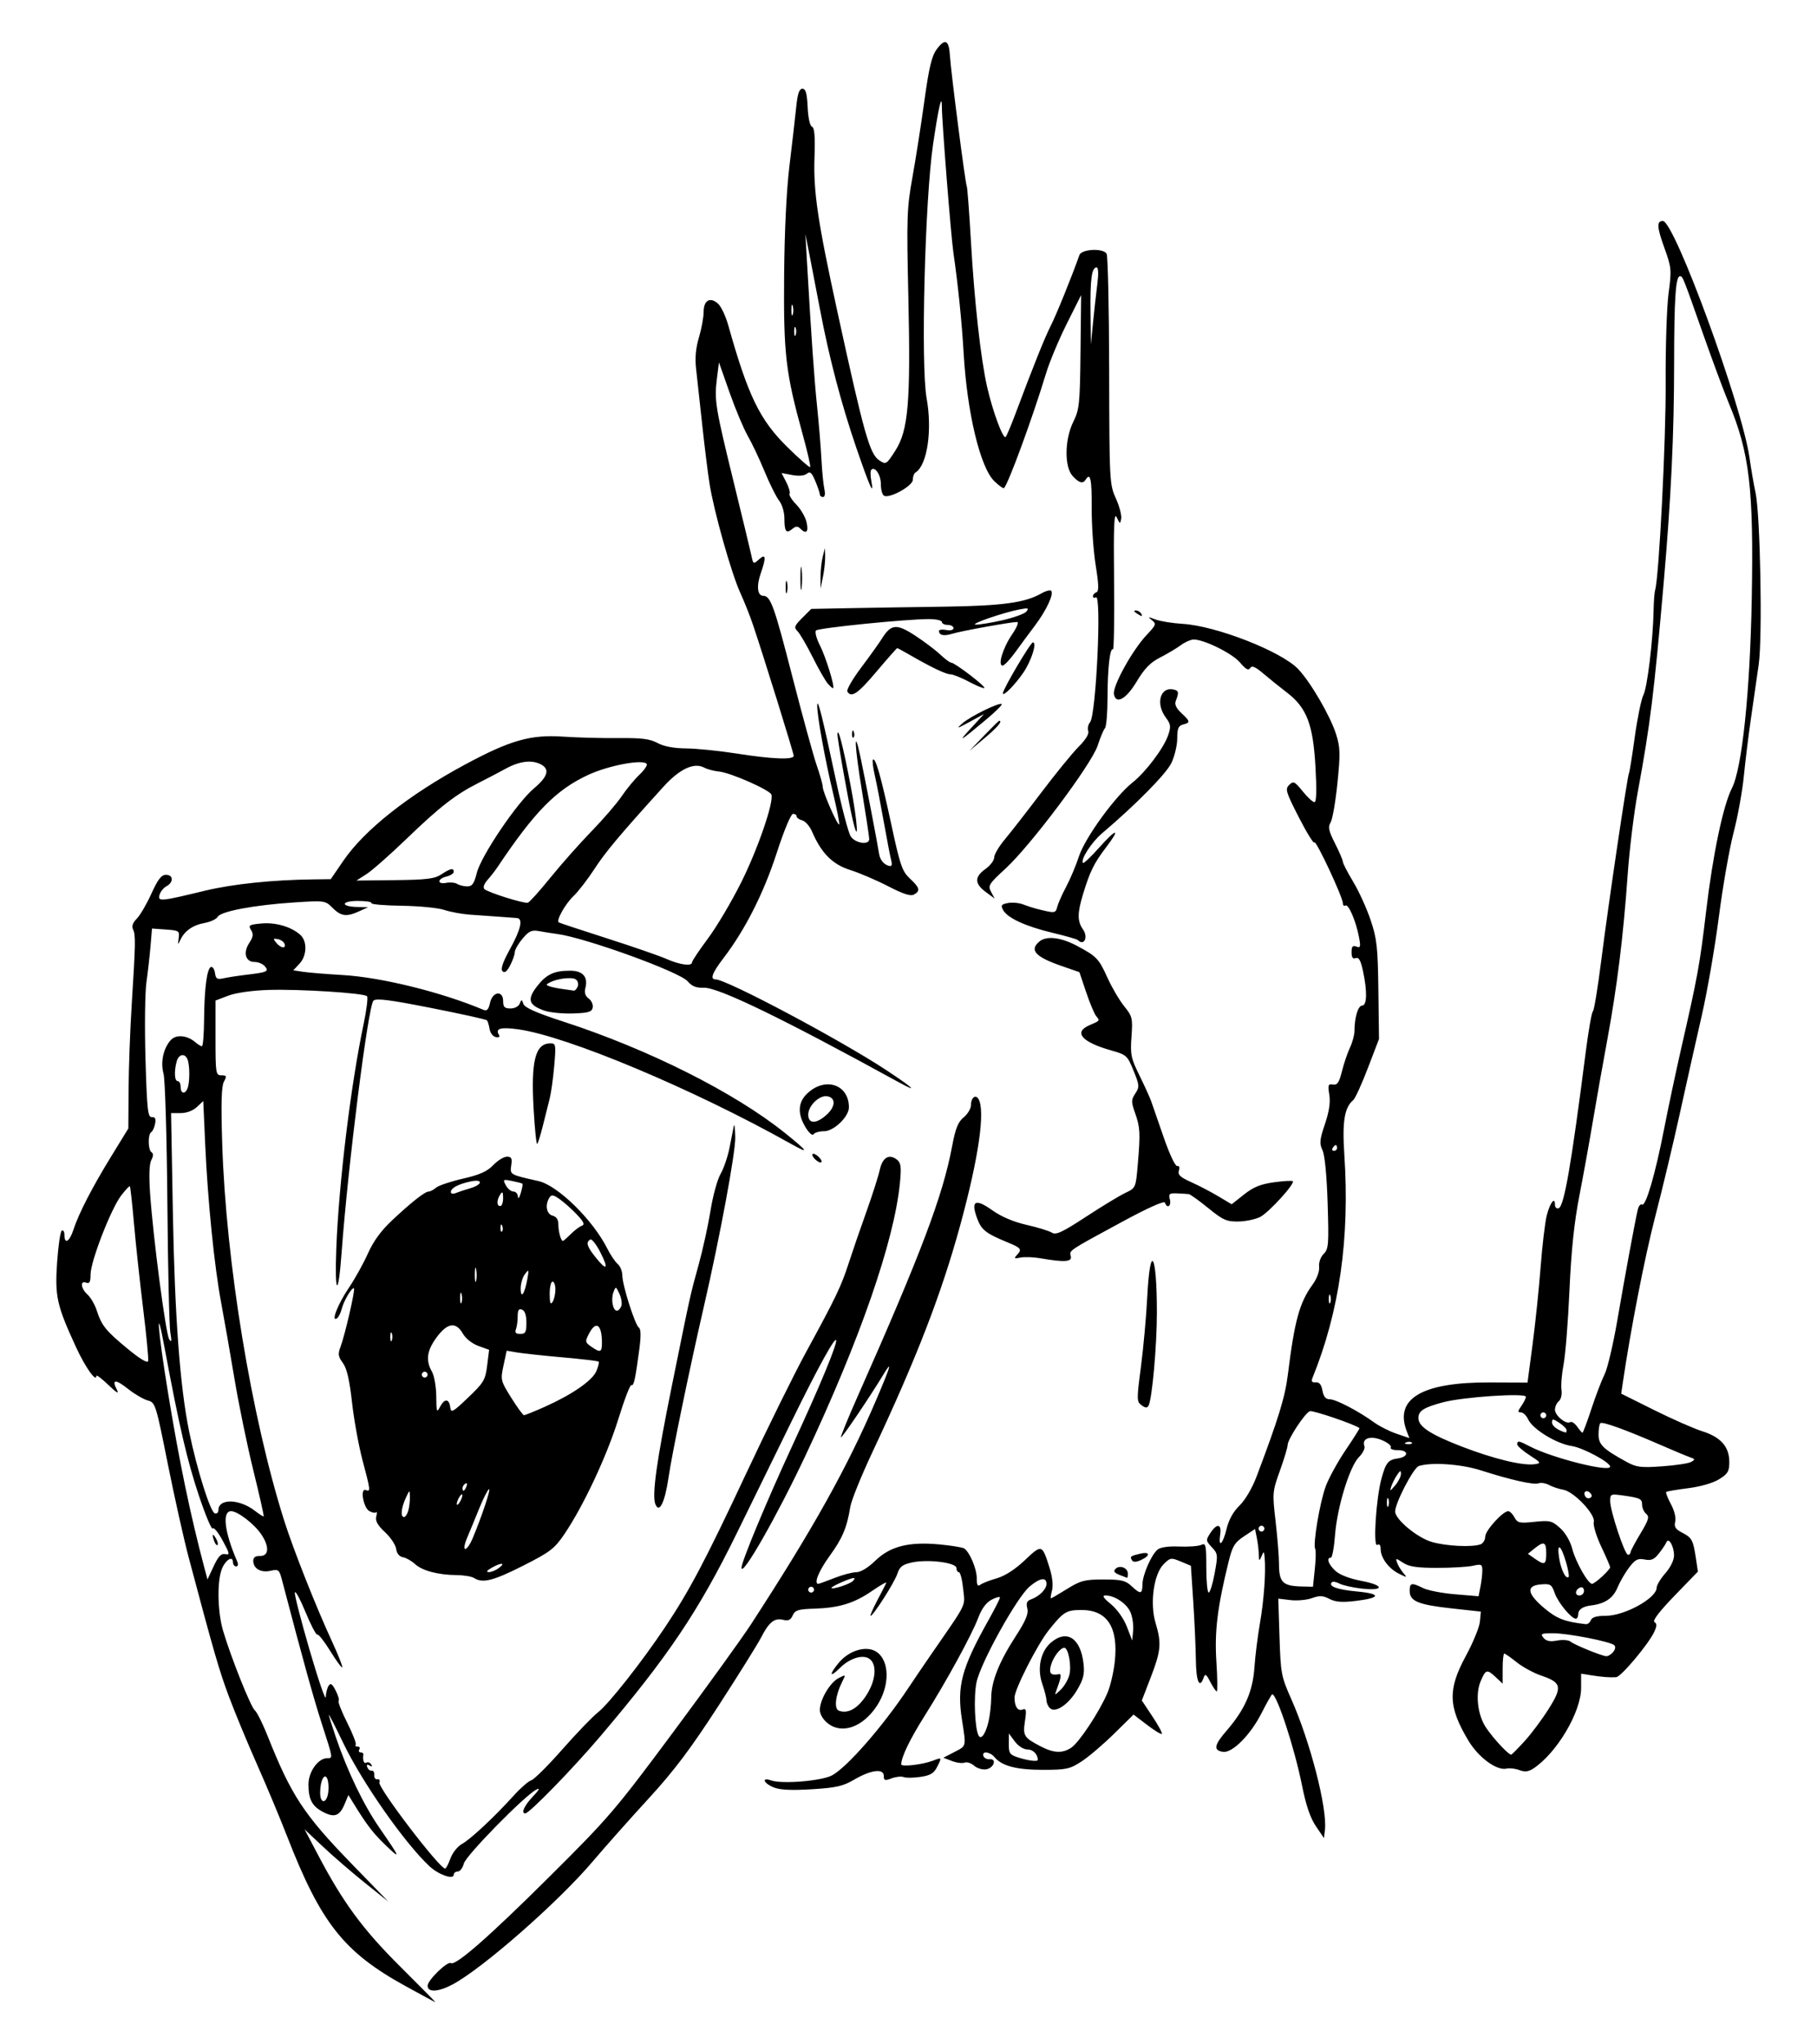 <?xml version="1.0" encoding="UTF-8" standalone="no"?>
<!-- Created with Inkscape (http://www.inkscape.org/) -->

<svg
   xmlns:dc="http://purl.org/dc/elements/1.1/"
   xmlns:cc="http://creativecommons.org/ns#"
   xmlns:rdf="http://www.w3.org/1999/02/22-rdf-syntax-ns#"
   xmlns:svg="http://www.w3.org/2000/svg"
   xmlns="http://www.w3.org/2000/svg"
   xmlns:sodipodi="http://sodipodi.sourceforge.net/DTD/sodipodi-0.dtd"
   xmlns:inkscape="http://www.inkscape.org/namespaces/inkscape"
   width="400mm"
   height="450mm"
   viewBox="0 0 1417.323 1594.488"
   id="svg2"
   version="1.1"
   inkscape:version="0.91 r13725"
   sodipodi:docname="wild knight.svg">
  <defs
     id="defs4" />
  <sodipodi:namedview
     id="base"
     pagecolor="#ffffff"
     bordercolor="#666666"
     borderopacity="1.0"
     inkscape:pageopacity="0.0"
     inkscape:pageshadow="2"
     inkscape:zoom="0.175"
     inkscape:cx="602.65743"
     inkscape:cy="1048.9764"
     inkscape:document-units="px"
     inkscape:current-layer="layer1"
     showgrid="false"
     inkscape:window-width="1366"
     inkscape:window-height="706"
     inkscape:window-x="-8"
     inkscape:window-y="-8"
     inkscape:window-maximized="1" />
  <g
     inkscape:label="Layer 1"
     inkscape:groupmode="layer"
     id="layer1"
     transform="translate(0,542.126)">
    <path
       style="fill:#000000"
       d="m 316.45,1007.002 c -48.362,-26.607 -66.147,-49.127 -92.661,-117.327 -5.427,-13.959 -15.976,-39.149 -23.443,-55.977 -7.467,-16.828 -17.295,-40.57 -21.84,-52.759 -7.617,-20.426 -11.804,-34.904 -31.277,-108.156 -3.811,-14.335 -11.199,-47.427 -16.419,-73.538 -9.251,-46.28 -9.642,-47.515 -15.554,-49.096 -3.335,-0.892 -10.195,-4.894 -15.244,-8.893 -10.027,-7.942 -13.12,-7.786 -8.878,0.447 1.943,3.772 0.042,2.718 -6.616,-3.665 -5.139,-4.927 -9.343,-8.117 -9.343,-7.088 0,5.54 -8.634,-6.648 -15.926,-22.482 -14.96,-32.486 -16.514,-39.454 -14.708,-65.948 0.884,-12.967 2.529,-24.147 3.655,-24.843 1.127,-0.696 2.048,0.834 2.048,3.401 0,7.544 3.958,5.357 6.935,-3.832 4.117,-12.707 14.612,-33.105 29.564,-57.463 l 13.362,-21.767 0.191,-30.361 c 0.105,-16.698 1.184,-46.169 2.397,-65.49 3.055,-48.646 3.175,-54.987 1.124,-59.318 -1.215,-2.566 -0.287,-5.299 2.871,-8.458 2.567,-2.567 7.681,-11.315 11.365,-19.44 5.1,-11.247 7.814,-14.773 11.373,-14.773 5.847,0 6.127,5.863 0.425,8.914 -2.337,1.251 -4.779,4.299 -5.427,6.774 -1.395,5.334 0.534,5.154 35.74,-3.346 21.292,-5.14 52.457,-8.395 84.044,-8.776 l 13.786,-0.167 9.875,-14.429 c 16.438,-24.019 50.912,-51.279 94.635,-74.832 35.509,-19.128 51.352,-23.644 76.833,-21.902 10.997,0.752 30.346,1.26 42.998,1.129 18.184,-0.189 24.594,0.618 30.597,3.85 4.99,2.687 12.644,4.132 22.325,4.213 8.102,0.068 25.873,1.877 39.49,4.019 27.515,4.329 44.367,4.998 44.367,1.761 0,-2.08 -23.35,-77.231 -31.73,-102.12 -2.308,-6.856 -6.765,-18.075 -9.904,-24.931 -6.972,-15.228 -20.56,-63.378 -23.985,-84.991 -1.383,-8.726 -3.981,-29.633 -5.774,-46.461 -1.793,-16.828 -3.917,-36.206 -4.72,-43.062 -1.01,-8.627 -0.334,-16.256 2.197,-24.775 2.011,-6.771 3.657,-15.727 3.657,-19.902 0,-9.1 5.084,-11.971 11.276,-6.367 2.369,2.144 5.926,9.662 7.904,16.706 15.48,55.132 24.561,73.852 46.124,95.082 9.244,9.102 17.241,16.115 17.77,15.586 0.529,-0.529 -2.105,-12.056 -5.854,-25.614 -13.214,-47.786 -14.92,-62.349 -14.44,-123.241 0.275,-34.882 1.822,-66.903 4.162,-86.124 2.049,-16.828 4.398,-37.226 5.22,-45.328 1.108,-10.919 2.375,-14.732 4.895,-14.732 2.59,0 3.561,3.399 4.077,14.279 0.401,8.454 1.788,14.704 3.4,15.321 1.941,0.743 2.499,7.527 1.944,23.642 -0.933,27.123 2.444,49.912 17.922,120.916 20.781,95.33 25.137,110.769 32.641,115.686 5.225,3.424 5.543,3.231 12.469,-7.564 10.184,-15.87 12.034,-37.743 10.169,-120.231 -1.394,-61.653 -1.146,-68.889 3.181,-92.923 2.581,-14.335 6.777,-41.16 9.324,-59.611 3.601,-26.08 5.738,-35.043 9.6,-40.266 6.535,-8.839 9.592,-7.398 10.324,4.864 0.757,12.68 12.05,100.209 13.168,102.055 0.458,0.757 1.915,20.134 3.238,43.062 2.714,47.031 7.626,91.229 12.568,113.078 4.373,19.333 12.602,41.535 14.538,39.224 0.843,-1.006 4.207,-8.968 7.477,-17.693 14.324,-38.229 22.854,-59.488 27.738,-69.126 4.336,-8.556 16.569,-38.759 22.262,-54.961 1.67,-4.753 18.316,-5.641 21.233,-1.133 1.008,1.558 1.908,42.609 2,91.223 0.162,86.279 0.286,88.657 5.201,99.581 2.769,6.155 4.656,13.294 4.193,15.865 -0.79,4.385 -1.005,4.324 -3.484,-0.992 -2.08,-4.46 -2.525,5.99 -2.093,49.079 0.302,30.11 -0.085,54.352 -0.861,53.872 -2.368,-1.464 -4.204,14.888 -4.231,37.68 -0.014,11.904 -0.919,22.613 -2.013,23.797 -1.093,1.184 -3.649,7.279 -5.679,13.543 -4.68,14.441 -52.132,77.784 -71.868,95.936 -13.067,12.019 -13.873,13.318 -11.272,18.178 l 2.801,5.234 -6.991,-5.169 c -8.803,-6.508 -8.859,-11.744 -0.192,-17.915 3.74,-2.663 6.799,-6.715 6.799,-9.006 0,-2.29 3.717,-8.595 8.26,-14.011 4.543,-5.416 17.42,-21.959 28.615,-36.762 11.195,-14.803 24.284,-30.844 29.085,-35.645 5.488,-5.488 8.233,-10.021 7.394,-12.209 -0.734,-1.914 -0.087,-4.984 1.438,-6.822 4.755,-5.73 9.154,-100.312 4.533,-97.456 -1.247,0.77 -2.266,0.406 -2.266,-0.811 0,-1.216 1.202,-2.612 2.67,-3.101 2.023,-0.674 1.885,-5.804 -0.567,-21.153 -1.78,-11.145 -3.173,-31.227 -3.095,-44.627 0.131,-22.458 -1.038,-27.983 -4.675,-22.098 -2.161,3.497 -5.064,2.724 -10.111,-2.694 -6.646,-7.134 -6.406,-28.517 0.478,-42.486 4.697,-9.531 5.138,-13.837 5.584,-54.543 l 0.485,-44.195 -11.222,22.415 c -6.172,12.328 -13.424,29.666 -16.115,38.529 -10.538,34.706 -29.281,85.876 -32.822,89.608 -0.505,0.532 -3.872,-1.861 -7.481,-5.319 -11.049,-10.585 -21.31,-53.289 -24.006,-99.904 -1.404,-24.282 -4.471,-54.37 -7.971,-78.191 -1.941,-13.212 -9.009,-102.686 -9.009,-114.043 0,-10.863 -2.502,-0.203 -6.854,29.197 -6.387,43.15 -9.69,172.665 -5.054,198.166 4.549,25.023 0.489,52.245 -8.633,57.882 -1.168,0.722 -2.123,3.286 -2.123,5.699 0,4.86 -18.398,14.98 -22.558,12.409 -1.305,-0.807 -2.373,-4.851 -2.373,-8.988 0,-7.211 -4.579,-14.074 -7.464,-11.189 -0.76,0.76 -0.774,4.575 -0.032,8.479 2.469,12.997 -1.105,5.117 -11.692,-25.774 -11.675,-34.066 -21.157,-70.186 -28.259,-107.646 -2.6,-13.712 -6.232,-32.58 -8.072,-41.929 l -3.346,-16.998 1.233,21.531 c 3.335,58.242 5.672,91.641 7.928,113.321 1.362,13.089 2.865,31.383 3.34,40.654 0.475,9.271 1.493,19.725 2.263,23.231 0.86,3.916 0.456,6.374 -1.046,6.374 -1.346,0 -2.447,-0.895 -2.447,-1.99 0,-1.094 -1.579,-5.768 -3.508,-10.386 -2.809,-6.723 -4.13,-7.88 -6.627,-5.808 -1.933,1.604 -6.281,1.996 -11.432,1.029 l -8.313,-1.56 3.701,7.157 c 2.036,3.936 3.186,7.991 2.556,9.01 -0.63,1.019 1.744,4.813 5.276,8.432 3.531,3.619 7.146,9.895 8.032,13.946 1.648,7.537 -0.329,9.413 -4.999,4.742 -1.987,-1.987 -3.485,-1.909 -6.174,0.323 -4.738,3.932 -6.161,2.029 -6.161,-8.244 0,-4.868 -1.786,-10.851 -4.127,-13.828 -2.27,-2.886 -7.364,-13.116 -11.321,-22.733 -3.956,-9.618 -9.843,-22.076 -13.08,-27.685 -3.238,-5.609 -9.631,-20.829 -14.206,-33.821 l -8.319,-23.623 -1.622,12.98 c -2.081,16.654 -1.204,21.987 13.461,81.86 6.717,27.424 12.829,52.78 13.582,56.348 1.326,6.277 1.513,6.357 5.796,2.482 5.424,-4.909 5.789,-1.747 1.288,11.182 -3.36,9.652 -2.483,17.245 1.992,17.245 5.771,0 8.516,7.592 22.683,62.729 7.95,30.942 16.556,62.282 19.123,69.644 2.568,7.363 4.668,14.884 4.668,16.715 0,3.967 11.623,30.423 12.834,29.212 0.462,-0.462 -1.696,-11.447 -4.796,-24.411 -6.458,-27.005 -12.677,-61.574 -12.346,-68.629 0.281,-5.998 4.106,9.363 14.607,58.657 4.514,21.191 9.677,40.824 11.472,43.628 3.522,5.503 14.491,7.159 14.491,2.188 0,-1.601 -2.576,-18.606 -5.724,-37.789 -5.768,-35.146 -6.458,-51.376 -1.112,-26.158 3.593,16.949 13.495,68.407 14.55,75.616 0.74,5.052 4.739,9.262 8.87,9.34 1.019,0.018 1.321,-1.75 0.671,-3.932 -0.65,-2.181 -3.269,-15.695 -5.819,-30.03 -2.551,-14.335 -5.767,-30.969 -7.147,-36.963 -1.38,-5.995 -2.008,-11.401 -1.395,-12.014 1.984,-1.984 6.263,13.08 14.231,50.102 6.979,32.427 8.521,36.925 14.604,42.61 7.736,7.23 8.329,9.578 3.15,12.476 -2.602,1.456 -8.387,-0.408 -20.137,-6.489 -9.068,-4.692 -22.38,-10.389 -29.583,-12.66 -13.814,-4.354 -22.564,-13.159 -29.758,-29.944 -1.795,-4.187 -5.242,-8.131 -7.662,-8.763 -2.42,-0.633 -4.399,-2.051 -4.399,-3.152 0,-1.101 -1.275,-1.969 -2.833,-1.929 -1.615,0.042 -7.07,13.162 -12.687,30.512 -10.092,31.173 -24.607,59.869 -41.382,81.811 -8.969,11.732 -10.86,16.789 -6.278,16.789 8.636,0 98.094,47.572 133.44,70.961 21.467,14.205 25.155,17.889 9.066,9.055 -90.914,-49.915 -140.618,-73.985 -151.85,-73.534 -5.781,0.232 -9.162,-1.125 -12.465,-5.002 -6.269,-7.359 -79.865,-34.036 -101.839,-36.915 -3.822,-0.501 -10.096,-1.493 -13.943,-2.205 -5.879,-1.088 -7.956,-0.151 -13.032,5.881 -3.321,3.947 -6.038,8.678 -6.038,10.514 0,1.836 -1.617,6.464 -3.592,10.285 -2.498,4.831 -4.314,6.226 -5.961,4.579 -1.647,-1.647 0.138,-6.928 5.859,-17.337 8.487,-15.441 10.329,-23.682 5.394,-24.141 -1.558,-0.145 -7.932,-0.615 -14.165,-1.045 -6.233,-0.43 -16.431,-1.152 -22.664,-1.605 -6.233,-0.453 -15.209,-2.119 -19.948,-3.703 -4.739,-1.583 -19.672,-3.037 -33.185,-3.231 -13.513,-0.194 -24.109,-1.117 -23.547,-2.052 0.562,-0.935 -4.197,-1.7 -10.577,-1.7 -13.321,0 -13.727,4.424 -0.433,4.717 l 8.365,0.184 -6.799,3.113 c -9.928,4.546 -14.237,4.018 -20.801,-2.546 -5.8,-5.8 -6.126,-5.847 -29.927,-4.304 -31.127,2.018 -57.335,6.928 -59.72,11.189 -1.025,1.831 -5.66,4.009 -10.3,4.84 -9.168,1.642 -15.739,6.29 -18.952,13.403 -1.751,3.876 -1.927,3.657 -1.217,-1.505 0.787,-5.728 0.275,-6.077 -9.984,-6.799 l -10.814,-0.762 -1.142,13.598 c -0.628,7.479 -2.072,20.228 -3.208,28.33 -1.136,8.102 -1.462,35.129 -0.724,60.06 1.168,39.445 1.808,45.296 4.934,45.076 2.601,-0.183 3.308,1.234 2.562,5.133 -0.566,2.962 -1.928,5.94 -3.025,6.619 -2.741,1.694 -2.524,13.97 0.277,15.701 1.501,0.928 1.434,2.971 -0.195,6.016 -1.614,3.017 -1.94,12.179 -0.942,26.493 2.411,34.581 12.189,109.106 14.863,113.279 1.842,2.875 2.058,1.599 0.895,-5.274 -0.844,-4.986 -1.884,-50.633 -2.312,-101.437 -0.428,-50.804 -1.767,-95.954 -2.976,-100.332 -2.495,-9.037 -0.173,-19.856 5.642,-26.281 4.154,-4.59 12.799,-3.818 19.194,1.713 1.968,1.702 4.263,3.095 5.099,3.095 0.837,0 1.597,-9.434 1.689,-20.964 0.197,-24.514 2.306,-40.201 5.498,-40.88 1.247,-0.265 2.606,1.915 3.021,4.846 0.636,4.492 1.703,5.116 6.799,3.98 3.325,-0.741 11.145,-1.95 17.377,-2.686 16.64,-1.966 18.062,-2.609 14.709,-6.649 -1.54,-1.855 -5.155,-3.373 -8.035,-3.373 -7.082,0 -9.096,-7.258 -4.122,-14.851 3.069,-4.684 3.368,-6.885 1.371,-10.083 -2.304,-3.689 -1.507,-4.189 8.093,-5.076 11.139,-1.03 23.369,2.558 30.396,8.917 5.499,4.976 5.129,16.252 -0.737,22.497 l -4.787,5.095 7.62,1.171 c 4.191,0.644 18.165,1.785 31.054,2.534 29.995,1.745 77.092,13.384 109.503,27.062 2.884,1.217 4.104,-0.025 5.279,-5.376 1.969,-8.966 10.234,-10.01 10.234,-1.293 0,4.552 1.128,5.666 5.737,5.666 3.278,0 6.362,-1.629 7.196,-3.801 1.329,-3.464 1.586,-3.438 2.896,0.298 1.012,2.884 10.131,6.923 30.767,13.626 66.85,21.716 133.805,55.342 173.246,87.008 18.401,14.774 19.475,16.758 4.533,8.373 C 540.966,307.356 442.111,265.878 404.136,260.684 c -13.788,-1.886 -18.024,-0.648 -14.927,4.362 0.941,1.523 -0.016,2.181 -2.476,1.7 -2.206,-0.431 -4.39,-3.272 -4.852,-6.313 -0.463,-3.041 -1.412,-6.1 -2.11,-6.799 -0.698,-0.699 -20.307,-5.027 -43.577,-9.618 -32.475,-6.407 -42.911,-7.724 -44.899,-5.666 -4.168,4.314 -19.889,128.719 -24.827,196.459 -2.61,35.804 -5.546,33.39 -4.136,-3.4 1.943,-50.667 11.256,-127.196 21.237,-174.514 2.366,-11.219 3.598,-21.129 2.737,-22.023 -2.391,-2.482 -53.201,-5.704 -77.164,-4.893 -12.711,0.43 -25.262,2.24 -31.163,4.494 l -9.881,3.774 0,29.155 c 0,27.812 0.212,29.155 4.613,29.155 4.054,0 4.289,0.605 1.936,5.001 -1.933,3.612 -2.299,16.992 -1.317,48.161 2.921,92.738 22.653,212.826 48.325,294.11 7.046,22.308 24.867,67.342 37.289,94.23 4.903,10.613 8.5,19.711 7.992,20.218 -0.507,0.507 -4.727,-5.242 -9.378,-12.777 -4.65,-7.534 -9.164,-13.261 -10.029,-12.726 -0.866,0.535 -5.026,-7.39 -9.244,-17.612 -4.219,-10.222 -7.95,-17.055 -8.292,-15.185 -0.342,1.87 4.9,22.268 11.649,45.328 6.749,23.061 12.356,39.379 12.46,36.263 0.104,-3.116 1.091,-7.089 2.193,-8.829 1.55,-2.447 2.803,-1.615 5.541,3.679 1.946,3.763 2.984,7.396 2.308,8.072 -0.677,0.677 2.348,8.361 6.722,17.076 4.374,8.715 7.348,16.45 6.609,17.188 -0.739,0.739 -0.093,1.343 1.435,1.343 1.528,0 2.148,1.02 1.377,2.266 -0.77,1.247 -0.321,2.266 0.999,2.266 1.32,0 2.279,0.765 2.132,1.7 -0.695,4.403 0.471,7.508 2.378,6.329 1.16,-0.717 2.848,-0.11 3.75,1.35 1.083,1.753 0.652,2.043 -1.271,0.855 -1.952,-1.207 -2.534,-0.762 -1.767,1.35 0.629,1.732 2.171,2.934 3.427,2.671 1.256,-0.263 2.148,1.267 1.983,3.4 -0.165,2.133 0.938,3.635 2.451,3.338 1.513,-0.297 2.235,0.806 1.604,2.451 -1.484,3.867 46.845,67.209 51.283,67.213 0.684,6.2e-4 2.539,-3.578 4.121,-7.953 1.582,-4.375 5.611,-9.437 8.954,-11.25 6.634,-3.597 25.527,-21.258 40.508,-37.867 5.225,-5.792 11.362,-11.123 13.638,-11.845 2.276,-0.722 13.185,-11.588 24.242,-24.145 11.057,-12.557 23.586,-25.567 27.842,-28.911 8.424,-6.618 34.049,-39.144 52.109,-66.14 19.015,-28.423 31.544,-52.148 63.107,-119.49 16.632,-35.486 37.836,-78.446 47.121,-95.468 23.144,-42.43 27.326,-51.172 33.237,-69.478 2.817,-8.726 8.959,-26.574 13.648,-39.662 4.689,-13.089 9.41,-27.866 10.491,-32.839 2.127,-9.786 7.476,-12.788 13.652,-7.662 2.86,2.373 3.25,5.835 2.042,18.099 -4.453,45.194 -31.158,122.183 -73.807,212.781 -21.984,46.7 -49.526,94.977 -49.771,87.238 -0.139,-4.398 19.848,-52.473 39.095,-94.037 46.91,-101.304 46.153,-114.606 -1.032,-18.131 -11.279,23.061 -30.011,61.306 -41.627,84.991 -29.914,60.991 -53.551,96.167 -106.606,158.649 -21.586,25.422 -55.312,60.06 -58.479,60.06 -3.526,0 -0.759,-6.129 5.962,-13.208 5.015,-5.282 5.871,-6.99 2.682,-5.35 -9.186,4.722 -55.011,51.446 -56.578,57.686 -0.856,3.411 -2.976,6.201 -4.71,6.201 -1.735,0 -3.154,1.13 -3.154,2.512 0,4.157 -11.847,0.009 -18.963,-6.64 -19.388,-18.116 -52.41,-65.287 -67.125,-95.886 -6.217,-12.928 -11.318,-22.919 -11.336,-22.202 -0.018,0.717 2.445,8.588 5.474,17.493 9.086,26.715 21.604,52.722 34.043,70.727 16.418,23.765 16.921,25.163 4.914,13.636 -9.841,-9.447 -14.834,-15.944 -25.119,-32.686 l -4.046,-6.585 -3.022,7.186 c -3.841,9.135 -7.847,10.618 -16.538,6.124 -8.746,-4.523 -11.604,-9.849 -11.604,-21.625 0,-9.878 7.56,-20.444 14.629,-20.444 4.586,0 4.705,0.755 -4.252,-26.982 -6.473,-20.044 -14.663,-49.602 -31.028,-111.988 -2.128,-8.113 -2.69,-8.559 -9.033,-7.165 -7.555,1.659 -13.377,-1.767 -13.377,-7.872 0,-2.554 1.732,-3.808 5.099,-3.689 7.146,0.252 7.667,-7.22 1.174,-16.854 -5.512,-8.179 -18.425,-18.095 -23.564,-18.095 -7.144,0 -5.174,16.326 4.72,39.096 1.054,2.427 0.749,3.966 -0.786,3.966 -1.38,0 -2.509,-1.498 -2.509,-3.329 0,-5.649 -6.318,-1.311 -8.907,6.115 -3.538,10.149 -2.964,33.078 1.182,47.23 5.987,20.434 21.661,59.743 24.848,62.315 1.643,1.326 6.115,10.285 9.938,19.91 18.438,46.414 28.229,61.299 65.728,99.917 l 28.465,29.314 -18.131,-14.507 c -9.972,-7.979 -24.678,-20.66 -32.68,-28.181 l -14.549,-13.674 10.737,20.377 c 19.458,36.928 34.737,57.651 63.935,86.711 15.342,15.27 27.683,27.759 27.423,27.754 -0.26,0 -10.716,-5.645 -23.235,-12.533 z M 256.091,855.43 c 0.405,-3.437 0.095,-7.919 -0.689,-9.961 -2.131,-5.552 -5.634,0.936 -5.678,10.516 -0.042,9.245 5.268,8.782 6.367,-0.555 z M 175.723,670.028 c 3.746,0.816 3.509,-0.396 -2.094,-10.69 -3.476,-6.386 -6.95,-10.59 -7.721,-9.342 -0.771,1.247 -5.586,-10.198 -10.701,-25.435 -9.153,-27.267 -15.499,-54.566 -26.726,-114.96 -7.28,-39.161 -5.514,-15.098 2.494,33.996 8.816,54.046 17.477,95.776 28.457,137.118 l 2.408,9.066 4.829,-10.337 c 3.638,-7.788 5.871,-10.11 9.054,-9.416 z m -8.478,-9.798 c -2.187,-5.699 -1.542,-7.17 1.13,-2.575 1.323,2.275 1.928,4.614 1.344,5.197 -0.584,0.584 -1.697,-0.596 -2.474,-2.622 z m 30.38,-55.457 c -4.759,-19.316 -11.377,-51.436 -14.708,-71.379 -3.331,-19.942 -8.002,-46.633 -10.381,-59.313 -5.364,-28.592 -10.509,-79.628 -12.488,-123.862 l -1.503,-33.596 -5.002,4.699 c -2.994,2.812 -8.032,4.699 -12.55,4.699 l -7.549,0 1.375,76.491 c 1.476,82.115 5.545,136.9 12.795,172.244 5.945,28.985 16.413,62.295 19.946,63.473 1.543,0.514 2.805,-0.644 2.805,-2.574 0,-9.26 16.516,-8.833 28.689,0.742 3.3,2.596 6.275,4.444 6.611,4.107 0.337,-0.337 -3.281,-16.416 -8.04,-35.732 z M 111.643,478.418 c -2.567,-20.869 -5.779,-50.682 -7.137,-66.252 -1.358,-15.57 -2.801,-28.641 -3.206,-29.046 -0.405,-0.405 -3.49,2.874 -6.855,7.286 -7.923,10.388 -23.802,51.354 -23.802,61.407 0,5.988 -0.784,7.483 -3.4,6.48 -4.967,-1.906 -4.244,4.513 1.048,9.302 2.446,2.214 5.651,7.726 7.122,12.25 3.896,11.984 7.039,15.892 24.08,29.944 9.817,8.095 15.61,11.558 16.081,9.613 0.405,-1.672 -1.364,-20.115 -3.931,-40.983 z M 146.325,306.572 c 1.773,-4.62 1.773,-17.674 0,-22.293 -2.014,-5.249 -6.95,-4.373 -8.528,1.514 -2.094,7.813 -1.684,15.298 0.838,15.298 1.247,0 2.266,2.04 2.266,4.533 0,5.404 3.48,6.012 5.424,0.948 z m 393.465,-98.092 c 0,-1.075 5.616,-9.489 12.479,-18.698 6.864,-9.209 18.57,-28.982 26.013,-43.94 12.99,-26.103 25.546,-62.714 23.414,-68.268 -1.401,-3.65 -31.944,-17.093 -40.738,-17.929 -3.938,-0.375 -9.147,-1.744 -11.575,-3.043 -8.048,-4.307 -19.289,0.969 -32.016,15.025 -34.369,37.959 -44.982,50.612 -53.697,64.016 -5.268,8.102 -12.66,17.656 -16.426,21.231 -6.31,5.988 -13.49,18.784 -11.448,20.4 0.479,0.38 17.381,5.971 37.56,12.426 20.179,6.455 41.086,13.688 46.461,16.075 10.421,4.627 19.972,5.921 19.972,2.705 z M 221.927,194.003 c -0.519,-1.558 -2.866,-3.206 -5.216,-3.661 -3.697,-0.716 -3.863,-0.334 -1.234,2.833 3.595,4.332 7.797,4.871 6.451,0.828 z m 207.526,-51.744 c 8.497,-10.495 22.892,-26.731 31.989,-36.08 9.097,-9.349 19.636,-21.588 23.421,-27.197 3.784,-5.609 10.006,-13.16 13.826,-16.778 3.82,-3.619 6.424,-7.423 5.787,-8.453 -2.463,-3.985 -29.497,1.016 -45.493,8.416 -25.169,11.643 -41.928,28.66 -70.904,71.996 -1.794,2.683 -5.299,7.187 -7.789,10.008 -2.779,3.148 -3.707,5.914 -2.404,7.16 2.724,2.605 30.862,11.436 33.853,10.624 1.247,-0.338 9.218,-9.202 17.715,-19.697 z m -57.528,-3.558 c 3.384,-13.438 31.535,-55.043 44.677,-66.029 10.66,-8.911 12.411,-14.832 5.483,-18.54 -7.128,-3.815 -16.651,-2.711 -27.432,3.178 -5.562,3.038 -15.258,8.117 -21.547,11.286 -17.632,8.884 -30.17,18.616 -55.717,43.25 -12.928,12.465 -27.074,24.948 -31.437,27.74 l -7.932,5.075 29.949,-0.331 c 24.887,-0.275 31.016,-1.035 36.263,-4.494 7.112,-4.69 9.713,-5.217 9.713,-1.969 0,1.223 -2.55,2.863 -5.666,3.645 -7.301,1.833 -7.435,6.33 -0.147,4.937 3.036,-0.58 6.86,-0.205 8.499,0.834 1.639,1.039 5.153,1.905 7.81,1.924 3.866,0.028 5.36,-2.069 7.485,-10.506 z m 484.015,-459.174 c 1.061,-8.279 0.844,-13.032 -0.593,-13.032 -3.795,0 -5.009,9.06 -4.71,35.129 l 0.286,24.931 1.674,-16.998 c 0.921,-9.349 2.425,-22.862 3.344,-30.03 z m -235.325,33.996 c -0.629,-1.558 -1.143,-0.283 -1.143,2.833 0,3.116 0.514,4.391 1.143,2.833 0.629,-1.558 0.629,-4.108 0,-5.666 z m -2.197,-16.955 c -0.575,-2.205 -1.083,-0.95 -1.129,2.79 -0.046,3.74 0.424,5.544 1.045,4.009 0.621,-1.534 0.659,-4.594 0.084,-6.799 z M 333.547,1006.673 c 0,-4.335 15.446,-19.385 18.168,-17.703 3.707,2.291 29.867,-20.643 77.022,-67.524 46.175,-45.907 51.235,-51.821 96.581,-112.858 26.319,-35.427 53.49,-73.082 60.378,-83.677 48.735,-74.957 75.263,-122.509 97.858,-175.409 11.375,-26.632 12.759,-31.548 5.489,-19.502 -10.278,17.03 -32.349,49.667 -33.088,48.928 -0.429,-0.429 5.492,-14.928 13.158,-32.219 49.477,-111.605 66.302,-156.137 73.529,-194.622 2.656,-14.144 4.65,-19.147 9.064,-22.749 3.113,-2.54 5.659,-6.814 5.659,-9.499 0,-5.672 3.502,-8.65 5.799,-4.933 5.558,8.993 0.293,45.701 -14.11,98.374 -14.7,53.761 -34.101,103.92 -68.485,177.063 -8.717,18.542 -16.507,37.793 -17.312,42.779 -2.621,16.239 -6.138,24.588 -16.156,38.357 -8.413,11.563 -12.528,21.703 -8.806,21.703 0.577,0 6.224,-2.04 12.549,-4.533 6.325,-2.493 14.011,-4.533 17.079,-4.533 3.428,0 9.13,-3.445 14.785,-8.934 11.642,-11.299 26.144,-14.986 50.105,-12.741 9.261,0.868 17.922,2.275 19.246,3.127 4.291,2.762 9.839,15.869 9.839,23.245 0,5.386 0.711,6.651 2.833,5.042 1.558,-1.181 7.32,-3.432 12.805,-5.003 6.369,-1.824 14.275,-6.926 21.885,-14.123 13.274,-12.554 13.463,-12.495 19.278,6.016 2.197,6.992 2.931,13.747 1.91,17.565 -0.912,3.412 -1.305,6.203 -0.872,6.203 0.433,0 6.123,-3.315 12.646,-7.366 10.535,-6.543 13.696,-7.366 28.299,-7.366 13.929,0 17.268,0.779 21.867,5.099 7.05,6.624 8.524,6.43 8.585,-1.133 0.06,-7.458 6.888,-23.198 11.843,-27.297 2.216,-1.833 8.512,-2.721 16.791,-2.366 7.285,0.312 15.03,-0.262 17.212,-1.276 3.613,-1.679 3.966,-0.105 3.966,17.664 0,10.729 0.844,19.507 1.875,19.507 1.031,0 3.121,-6.765 4.645,-15.033 2.637,-14.314 2.533,-15.286 -2.191,-20.313 -4.722,-5.026 -4.779,-5.557 -1.193,-11.031 5.146,-7.854 8.943,-7.337 7.713,1.049 -1.607,10.947 2.056,7.808 4.946,-4.239 1.736,-7.238 5.223,-13.534 10.128,-18.288 4.363,-4.229 9.866,-13.558 13.208,-22.391 17.126,-45.267 22.315,-62.148 24.484,-79.661 5.227,-42.199 9.079,-56.237 19.285,-70.275 3.432,-4.72 5.476,-10.257 5.102,-13.821 -0.363,-3.456 1.131,-7.701 3.568,-10.137 3.821,-3.821 4.094,-7.306 3.088,-39.44 -0.681,-21.761 -2.218,-37.605 -4.016,-41.408 -2.503,-5.294 -2.236,-8.161 1.899,-20.405 3.316,-9.818 4.375,-16.938 3.405,-22.911 -1.236,-7.614 -0.891,-8.576 2.843,-7.926 3.399,0.592 4.807,-1.486 7.037,-10.385 1.533,-6.119 4.356,-14.432 6.274,-18.474 1.918,-4.042 3.487,-9.871 3.487,-12.955 0,-10.417 2.815,-19.772 5.949,-19.772 3.825,0 4.107,-11.023 0.691,-26.953 -1.781,-8.303 -3.288,-10.981 -5.666,-10.068 -2.292,0.88 -3.24,-0.464 -3.24,-4.594 0,-4.481 0.864,-5.506 3.72,-4.41 3.209,1.231 3.496,0.231 2.089,-7.267 -2.342,-12.484 -8.213,-26.215 -10.583,-24.751 -1.115,0.689 -2.014,-0.083 -2,-1.714 0.041,-4.651 -21.293,-50.221 -22.215,-47.454 -0.453,1.359 -5.873,-7.388 -12.045,-19.438 -10.246,-20.004 -10.908,-22.217 -7.611,-25.453 3.284,-3.224 4.232,-2.776 10.483,4.954 3.78,4.674 7.924,8.499 9.21,8.499 1.564,0 1.822,-9.193 0.78,-27.764 -1.851,-32.995 -6.863,-45.987 -22.282,-57.765 -5.283,-4.036 -13.486,-10.634 -18.23,-14.663 -6.47,-5.496 -9.075,-6.595 -10.431,-4.403 -1.329,2.15 -3.42,1.005 -7.908,-4.329 -5.89,-7 -27.635,-17.831 -36.021,-17.942 -2.232,-0.03 -6.821,1.977 -10.199,4.459 -3.377,2.482 -10.668,6.816 -16.202,9.632 -7.522,3.828 -12.112,8.552 -18.187,18.718 -8.172,13.675 -16.15,18.108 -17.739,9.856 -1.198,-6.22 14.33,-34.336 25.51,-46.19 7.446,-7.895 7.731,-8.713 4.045,-11.59 -3.434,-2.681 -3.054,-2.751 2.833,-0.525 3.74,1.414 13.309,2.96 21.266,3.436 26.1,1.561 77.116,21.545 90.107,35.297 9.768,10.34 25.085,36.687 29.534,50.801 3.254,10.322 3.383,15.057 1.04,38.165 -1.471,14.51 -3.871,28.297 -5.333,30.639 -2.178,3.487 -1.552,6.444 3.456,16.343 3.363,6.647 6.117,13.091 6.121,14.32 0,1.229 3.628,8.241 8.055,15.582 4.427,7.342 10.545,20.785 13.597,29.875 4.895,14.582 5.606,21.01 6.04,54.644 l 0.493,38.118 -8.679,22.664 c -4.773,12.465 -9.889,23.684 -11.368,24.931 -6.919,5.831 -8.719,16.758 -7.002,42.505 4.355,65.329 -3.803,122.517 -24.862,174.279 -1.097,2.696 -0.393,3.645 2.522,3.4 2.818,-0.237 4.416,1.707 5.27,6.415 0.872,4.806 2.53,6.768 5.744,6.799 4.834,0.046 22.452,9.247 34.587,18.062 4.072,2.958 11.92,6.918 17.44,8.798 l 10.036,3.42 -2.142,-5.634 c -9.604,-25.261 12.253,-38.009 64.777,-37.782 l 29.523,0.128 3.943,-29.737 c 2.169,-16.355 4.991,-43.485 6.272,-60.289 1.28,-16.804 3.429,-34.924 4.774,-40.267 2.507,-9.958 6.422,-15.109 6.422,-8.45 0,2.047 1.275,3.298 2.833,2.78 4.289,-1.427 9.801,-33.155 21.164,-121.822 2.156,-16.828 4.668,-31.107 5.581,-31.73 0.913,-0.623 3.848,-18.471 6.522,-39.662 5.453,-43.217 20.378,-144.055 21.619,-146.062 0.443,-0.717 2.484,-13.439 4.535,-28.27 2.051,-14.832 5.089,-29.609 6.751,-32.838 3.06,-5.946 7.524,-43.086 7.925,-65.932 0.12,-6.856 0.666,-13.995 1.213,-15.865 3.037,-10.382 8.48,-117.097 8.207,-160.915 -0.175,-28.047 0.841,-59.723 2.257,-70.39 2.465,-18.57 2.321,-20.098 -3.373,-35.882 -5.727,-15.876 -5.978,-20.646 -1.086,-20.646 9.083,0 61.955,144.443 67.612,184.713 1.226,8.726 3.34,20.964 4.698,27.197 3.717,17.061 5.491,112.482 2.488,133.872 -1.388,9.888 -4.092,28.686 -6.01,41.775 -1.917,13.089 -4.433,33.486 -5.591,45.328 -1.158,11.842 -4.773,31.73 -8.033,44.195 -3.26,12.465 -8.427,42.042 -11.481,65.726 -3.054,23.684 -9.066,58.36 -13.358,77.058 -4.293,18.698 -11.945,52.864 -17.004,75.925 -5.059,23.061 -13.7,59.267 -19.202,80.458 -8.208,31.616 -19.159,87.767 -25.426,130.371 l -1.174,7.984 25.727,12.813 c 14.149,7.047 31.068,14.496 37.596,16.552 14.373,4.528 20.993,12.069 20.993,23.913 0,7.367 -1.126,9.271 -7.988,13.512 -4.745,2.933 -14.553,5.761 -24.158,6.967 -8.894,1.117 -16.578,2.439 -17.077,2.937 -0.499,0.499 1.166,4.774 3.699,9.5 2.699,5.035 4.077,10.699 3.33,13.678 -1.002,3.993 0.168,5.831 5.453,8.564 7.599,3.93 8.56,5.734 10.716,20.11 l 1.536,10.243 -18.265,18.863 c -11.719,12.103 -17.327,19.443 -15.648,20.481 1.974,1.22 1.959,3.063 -0.062,7.498 -4.328,9.499 -25.892,35.217 -29.766,35.501 -4.882,0.358 -11.263,-0.135 -19.991,-1.544 l -7.366,-1.189 0,11.13 c 0,18.823 -19.053,50.923 -37.335,62.902 -3.759,2.463 -6.634,2.774 -10.844,1.174 -3.151,-1.198 -7.623,-1.724 -9.938,-1.168 -7.61,1.826 -21.892,-8.617 -29.77,-21.768 -15.815,-26.402 -16.247,-39.834 -2.12,-65.898 5.673,-10.466 10.652,-22.573 11.065,-26.903 l 0.751,-7.874 -22.664,-2.484 c -26.195,-2.872 -32.863,-5.626 -32.863,-13.576 0,-6.479 1.424,-6.79 10.457,-2.284 3.641,1.816 14.862,3.99 24.936,4.83 l 18.316,1.527 1.476,-7.38 c 0.812,-4.059 1.476,-9.777 1.476,-12.706 0,-4.835 -0.679,-5.175 -7.366,-3.683 -4.051,0.904 -16.591,1.643 -27.867,1.643 -15.724,0 -21.913,-0.926 -26.562,-3.974 -5.777,-3.787 -5.995,-3.787 -4.651,0 0.775,2.186 2.943,5.76 4.818,7.943 3.224,3.753 3.033,3.781 -3.518,0.513 -7.982,-3.982 -14.178,-12.402 -14.178,-19.268 0,-3.015 -0.956,-4.155 -2.62,-3.127 -3.393,2.097 -0.96,-36.3 3.281,-51.771 3.403,-12.416 5.212,-14.638 12.76,-15.682 8.493,-1.174 8.683,-6.425 0.233,-6.425 -4.023,0 -6.531,-0.956 -5.763,-2.198 0.747,-1.209 -2.394,-3.766 -6.981,-5.682 -8.951,-3.74 -15.895,-1.271 -13.558,4.82 0.636,1.657 -1.281,5.451 -4.26,8.43 -7.263,7.263 -17.02,39.097 -18.672,60.922 -0.731,9.661 -2.204,17.565 -3.272,17.565 -3.701,0 -1.917,5.169 3.522,10.211 3.408,3.158 11.078,6.124 20.375,7.878 18.185,3.431 17.935,8.082 -0.32,5.937 -6.819,-0.802 -14.419,-2.538 -16.888,-3.86 -2.469,-1.321 -5.098,-1.793 -5.843,-1.048 -3.133,3.133 4.008,5.78 19.474,7.218 19.414,1.804 18.76,5.059 -1.496,7.447 -10.113,1.192 -15.328,0.76 -19.931,-1.652 -5.025,-2.633 -7.665,-2.749 -13.608,-0.6 -4.055,1.466 -11.627,2.154 -16.826,1.527 l -9.452,-1.139 0.958,29.935 c 0.91,28.45 1.361,30.843 9.098,48.226 14.837,33.336 28.253,85.337 26.339,102.092 l -0.746,6.536 -6.327,-9.32 c -4.377,-6.448 -7.704,-16.227 -10.795,-31.73 -5.762,-28.902 -19.568,-71.137 -23.253,-71.137 -0.481,0 -4.257,6.665 -8.392,14.81 -8.595,16.933 -22.759,31.153 -29.971,30.088 -7.714,-1.139 -7.031,-5.194 2.787,-16.537 14.218,-16.428 20.389,-30.466 21.71,-49.391 0.628,-9.001 2.567,-24.525 4.309,-34.497 3.096,-17.733 4.671,-39.678 3.66,-50.994 -0.469,-5.251 -0.649,-5.334 -2.454,-1.133 -1.755,4.083 -1.964,3.943 -2.107,-1.417 -0.088,-3.272 -0.784,-9.075 -1.548,-12.895 l -1.389,-6.945 -8.57,5.671 c -7.342,4.859 -9.066,7.681 -12.028,19.694 -8.766,35.543 -11.091,54.522 -9.561,78.049 0.831,12.777 0.959,23.231 0.284,23.231 -0.675,0 -2.937,-3.308 -5.028,-7.351 -3.215,-6.218 -4.024,-6.716 -5.246,-3.232 -3.145,8.967 -5.811,2.84 -6.011,-13.816 -0.116,-9.641 -1.036,-30.14 -2.045,-45.553 l -1.835,-28.024 -7.929,-3.313 c -7.536,-3.149 -8.198,-3.043 -13.367,2.125 -7.71,7.71 -10.841,30.582 -6.266,45.782 4.738,15.744 4.212,21.756 -3.699,42.271 l -7.021,18.207 8.319,12.53 c 4.576,6.891 7.865,12.983 7.311,13.538 -0.555,0.555 -5.752,-2.612 -11.549,-7.037 l -10.54,-8.046 -15.246,15.014 c -8.385,8.258 -19.78,17.958 -25.322,21.556 -9.176,5.958 -11.864,6.542 -30.103,6.542 -20.55,0 -32.045,-3.001 -37.723,-9.848 -3.629,-4.376 -10.197,-5.067 -8.733,-0.918 0.55,1.558 2.729,2.682 4.843,2.498 5.991,-0.522 3.274,7.013 -2.842,7.883 -2.895,0.412 -7.071,-0.888 -9.281,-2.888 -2.21,-2 -5.52,-3.06 -7.355,-2.356 -1.835,0.704 -6.317,0.133 -9.96,-1.27 l -6.623,-2.55 8.499,-4.396 c 9.629,-4.98 9.329,-3.734 6.026,-25.022 -4.106,-26.462 -0.486,-40.113 20.644,-77.855 4.885,-8.726 8.914,-16.656 8.954,-17.623 0.039,-0.967 -2.828,-0.259 -6.372,1.574 -4.315,2.231 -7.806,6.93 -10.567,14.223 -5.107,13.488 -24.821,49.531 -41.908,76.617 -11.41,18.088 -18.14,32.063 -18.14,37.667 0,2.107 16.546,0.207 24.511,-2.814 7.271,-2.758 7.261,-2.771 3.604,4.558 -2.6,5.211 -5.26,6.847 -13.031,8.012 -5.371,0.805 -11.296,0.877 -13.167,0.159 -1.871,-0.718 -6.128,-0.269 -9.459,0.997 -5.219,1.984 -6.057,1.72 -6.057,-1.91 0,-6.01 -10.044,-4.748 -23.096,2.901 -8.774,5.142 -14.073,6.34 -33.193,7.505 -16.05,0.978 -24.796,0.539 -29.693,-1.489 -7.99,-3.309 -9.626,-8.098 -1.842,-5.389 8.501,2.958 39.298,0.402 47.399,-3.933 11.7,-6.262 39.498,-38.034 59.313,-67.794 4.565,-6.856 12.636,-18.746 17.936,-26.422 28.962,-41.946 26.545,-37.003 25.072,-51.268 -0.736,-7.131 -2.215,-12.966 -3.288,-12.966 -1.072,0 -1.949,-1.456 -1.949,-3.237 0,-4.276 -22.049,-7.091 -34.562,-4.413 -7.512,1.608 -9.69,3.272 -11.495,8.783 -2.209,6.745 -18.839,32.863 -20.925,32.863 -0.598,0 1.729,-5.354 5.171,-11.899 3.442,-6.544 6.636,-12.761 7.099,-13.816 0.462,-1.054 -4.47,1.736 -10.962,6.202 -14.181,9.755 -25.757,13.314 -45.269,13.92 -12.463,0.387 -14.936,1.162 -16.76,5.25 -1.616,3.621 -3.455,4.467 -7.507,3.45 -6.675,-1.675 -11.077,1.853 -17.14,13.739 -2.586,5.07 -17.555,29.06 -33.264,53.311 -21.889,33.792 -34.661,50.737 -54.665,72.525 -14.357,15.637 -33.876,37.61 -43.375,48.829 -26.856,31.717 -86.099,83.682 -109.534,96.078 -11.061,5.851 -19.298,6.266 -19.298,0.972 z M 809.494,830.484 c 0,-4.401 -3.657,-8.118 -7.986,-8.118 -3.072,0 -7.155,-2.575 -9.885,-6.233 l -4.65,-6.233 -0.072,8.171 c -0.064,7.248 0.76,8.438 7.294,10.534 7.863,2.522 15.298,3.435 15.298,1.878 z m 380.006,-14.917 c 5.101,-5.609 13.411,-16.762 18.467,-24.783 10.88,-17.262 10.142,-20.616 -5.73,-26.024 -5.92,-2.017 -14.548,-6.709 -19.174,-10.426 -4.626,-3.717 -8.98,-6.759 -9.677,-6.759 -0.696,0 -1.266,5.277 -1.266,11.727 l 0,11.727 -5.245,-4.928 c -6.995,-6.571 -8.011,-6.3 -11.979,3.196 -4.205,10.063 -2.267,26.354 4.29,36.072 6.037,8.948 18.068,21.751 19.728,20.995 0.722,-0.329 5.485,-5.187 10.586,-10.796 z m -353.928,5.448 c 6.133,-4.019 21.878,-27.824 28.279,-42.758 2.278,-5.315 4.858,-16.342 5.732,-24.505 2.855,-26.659 -5.88,-40.175 -25.965,-40.175 -11.871,0 -14.102,1.381 -25.625,15.865 -8.835,11.104 -26.63,46.112 -26.63,52.389 0,6.985 2.515,10.833 6.165,9.432 3,-1.151 3.292,0.19 1.969,9.017 -1.715,11.44 -0.851,12.826 12.264,19.662 10.161,5.296 16.902,5.6 23.811,1.073 z m -16.675,-30.948 c -1.432,-1.432 -2.618,-4.184 -2.637,-6.117 -0.018,-1.932 -1.481,-7.668 -3.251,-12.746 -4.144,-11.891 -1.379,-25.166 6.691,-32.129 12.355,-10.659 23.229,-3.683 25.487,16.351 0.913,8.101 -0.038,12.052 -4.903,20.352 -6.807,11.615 -17.151,18.526 -21.388,14.289 z m 15.175,-25.577 c 1.952,-6.991 -0.673,-21.449 -3.894,-21.449 -3.21,0 -8.938,7.687 -10.554,14.165 -1.496,5.995 0.142,7.587 6.591,6.404 1.952,-0.358 1.347,3.272 -2.047,12.293 -1.685,4.478 -1.647,4.477 3.162,-0.082 2.677,-2.538 5.711,-7.638 6.742,-11.332 z m -62.985,36.055 c 1.12,-4.827 2.06,-13.1 2.09,-18.384 0.072,-12.777 6.097,-27.987 18.966,-47.88 8.011,-12.384 10.25,-17.718 9.197,-21.914 -1.04,-4.144 -0.329,-5.925 2.815,-7.045 6.53,-2.327 12.139,-7.925 12.139,-12.115 0,-5.486 -5.15,-4.682 -13.144,2.051 -9.922,8.358 -38.267,59.475 -41.431,74.716 -2.371,11.42 -1.314,36.808 1.737,41.745 2.005,3.244 5.459,-1.813 7.631,-11.174 z m 487.237,-54.2 c 1.703,-2.052 2.052,-4.247 0.844,-5.316 -3.25,-2.876 -36.248,-9.32 -47.727,-9.32 -9.222,0 -10.073,0.408 -7.447,3.573 2.149,2.589 5.081,3.176 10.648,2.131 4.226,-0.793 8.902,-0.429 10.393,0.808 3.019,2.506 23.842,11.025 27.832,11.387 1.405,0.128 3.861,-1.341 5.457,-3.264 z M 881.863,715.469 c -2.812,-6.789 -12.306,-13.223 -19.513,-13.223 -2.921,0 -1.755,1.874 4.239,6.815 4.844,3.993 9.985,11.266 12.415,17.565 l 4.148,10.75 0.73,-7.635 c 0.402,-4.199 -0.507,-10.621 -2.019,-14.272 z m 359.069,6.042 c 0.897,-2.337 4.549,-3.4 11.687,-3.4 14.669,0 39.621,-13.801 39.621,-21.914 0,-1.953 3.06,-7.036 6.799,-11.296 4.025,-4.584 6.785,-10.255 6.764,-13.898 -0.041,-7.263 -4.228,-14.459 -5.955,-10.234 -0.611,1.496 -3.234,5.418 -5.828,8.715 -3.749,4.766 -6.03,5.733 -11.118,4.716 -5.32,-1.064 -7.358,-0.027 -12.06,6.138 -3.112,4.08 -7.249,11.225 -9.192,15.876 -3.453,8.265 -9.815,12.531 -20.62,13.826 -6.56,0.787 -9.982,3.21 -9.982,7.069 0,1.796 -0.829,3.266 -1.842,3.266 -3.512,0 -13.921,-12.63 -16.496,-20.017 -2.359,-6.767 -3.315,-7.362 -10.823,-6.735 -11.66,0.974 -10.803,7.068 2.591,18.42 9.803,8.309 16.23,10.792 32.56,12.581 1.425,0.156 3.178,-1.246 3.895,-3.116 z m -5.352,-22.853 c 0,-1.974 -1.211,-3.185 -2.691,-2.691 -4.202,1.401 -4.899,6.28 -0.897,6.28 1.974,0 3.588,-1.615 3.588,-3.588 z m -600.6,-0.944 c 0,-1.247 -1.02,-2.266 -2.266,-2.266 -1.247,0 -2.266,1.02 -2.266,2.266 0,1.247 1.02,2.266 2.266,2.266 1.247,0 2.266,-1.02 2.266,-2.266 z m 30.33,-6.76 c 1.268,-1.268 1.559,-2.306 0.647,-2.306 -2.696,0 -17.379,6.471 -17.379,7.659 0,1.733 14.183,-2.804 16.732,-5.353 z m 360.293,-9.338 c 0.795,-7.607 0.938,-14.654 0.317,-15.658 -1.994,-3.227 3.616,-36.601 8.223,-48.915 2.454,-6.558 9.486,-19.335 15.627,-28.395 6.141,-9.06 10.94,-16.665 10.664,-16.902 -3.255,-2.788 -36.415,-14.107 -38.729,-13.219 -3.874,1.487 -17.3,21.946 -17.3,26.363 0,1.795 -2.707,10.802 -6.016,20.017 -5.865,16.335 -5.95,17.321 -3.387,39.482 1.446,12.501 2.639,27.318 2.651,32.927 0.032,14.901 2.8,17.613 18.328,17.952 l 8.176,0.179 1.446,-13.832 z m 224.165,5.808 c 3.415,-3.167 6.21,-6.383 6.21,-7.146 0,-0.764 -3.136,-8.025 -6.968,-16.137 -3.833,-8.112 -6.445,-16.75 -5.805,-19.197 1.52,-5.814 -15.512,-23.789 -23.857,-25.177 -3.319,-0.552 -8.243,-2.186 -10.943,-3.631 -2.7,-1.445 -6.391,-2.058 -8.204,-1.363 -3.725,1.429 -21.601,-2.572 -45.078,-10.089 -15.329,-4.909 -38.491,-6.54 -48.362,-3.407 -4.202,1.334 -18.497,28.795 -18.497,35.533 0,6.045 16.992,20.211 28.338,23.626 11.139,3.352 31.882,4.385 38.336,1.908 1.972,-0.757 3.585,-3.458 3.585,-6.004 0,-4.682 13.701,-19.818 17.939,-19.818 1.264,0 3.462,2.174 4.884,4.831 2.325,4.345 3.895,4.694 15.614,3.469 11.945,-1.248 13.602,-0.849 19.923,4.802 4.177,3.734 7.947,10.183 9.565,16.362 2.692,10.277 12.285,27.197 15.42,27.197 0.93,0 4.485,-2.591 7.9,-5.758 z m -28.012,-10.453 c -4.004,-14.061 -7.509,-16.737 -5.631,-4.299 1.428,9.463 5.296,17.293 7.47,15.12 0.532,-0.532 -0.295,-5.401 -1.838,-10.82 z m -15.64,-7.587 c 0,-8.981 -1.814,-9.728 -9.166,-3.774 l -5.135,4.158 5.388,3.774 c 7.667,5.37 8.913,4.789 8.913,-4.158 z m 65.726,-0.7 c 0,-1.008 3.47,-7.595 7.711,-14.638 6.468,-10.741 7.199,-13.23 4.533,-15.442 -1.748,-1.451 -3.178,-4.584 -3.178,-6.964 0,-4.802 -1.383,-5.473 -15.298,-7.422 -9.164,-1.283 -9.632,-1.068 -9.632,4.423 0,7.605 11.375,41.876 13.899,41.876 1.081,0 1.966,-0.825 1.966,-1.833 z M 986.274,650.119 c 0,-1.247 -1.02,-2.266 -2.266,-2.266 -1.247,0 -2.266,1.02 -2.266,2.266 0,1.246 1.02,2.266 2.266,2.266 1.247,0 2.266,-1.02 2.266,-2.266 z m 96.69,-23.231 c -0.629,-1.558 -1.143,-0.283 -1.143,2.833 0,3.116 0.514,4.391 1.143,2.833 0.629,-1.558 0.629,-4.108 0,-5.666 z m 157.383,-4.638 c -2.909,-2.909 -5.859,-0.661 -3.705,2.824 0.834,1.35 2.555,1.812 3.824,1.028 1.548,-0.957 1.509,-2.224 -0.119,-3.852 z m -147.552,-14.816 c 0,-2.951 -0.581,-2.794 -3.023,0.818 -1.663,2.459 -3.704,6.51 -4.537,9.003 -1.314,3.933 -0.914,3.825 3.023,-0.818 2.496,-2.943 4.537,-6.994 4.537,-9.003 z m 163.182,-5.66 c 0,-3.343 -21.256,-14.785 -29.799,-16.042 -12.118,-1.782 -30.672,-13.14 -34.234,-20.957 -1.332,-2.923 -3.845,-5.314 -5.586,-5.314 -2.599,0 -2.534,-0.9 0.364,-5.037 1.94,-2.77 3.528,-5.986 3.528,-7.146 0,-3.132 -48.626,0.086 -64.463,4.266 -15.12,3.99 -19.394,6.708 -19.394,12.333 0,6.654 9.391,12.812 33.996,22.294 25.026,9.643 47.546,15.07 56.808,13.689 5.155,-0.769 4.885,-1.231 -4.114,-7.04 -5.298,-3.42 -9.632,-7.225 -9.632,-8.455 0,-3.058 1.339,-2.842 9.745,1.566 17.201,9.02 62.78,20.524 62.78,15.845 z m 63.154,-3.665 c 3.296,-1.851 3.205,-2.253 -0.827,-3.644 -2.493,-0.86 -12.692,-5.119 -22.664,-9.465 -27.83,-12.129 -45.819,-18.627 -47.345,-17.101 -0.76,0.761 -1.383,4.713 -1.383,8.783 0,7.871 3.422,11.24 21.531,21.198 8.019,4.409 11.254,4.83 28.024,3.647 10.427,-0.736 20.626,-2.274 22.664,-3.418 z m -217.883,-15.087 c -0.753,-0.753 -2.708,-0.834 -4.344,-0.179 -1.808,0.723 -1.271,1.261 1.369,1.369 2.389,0.098 3.728,-0.437 2.975,-1.19 z m 120.734,-9.702 c 0,-1.103 -2.55,-3.676 -5.666,-5.718 -5.046,-3.306 -5.666,-3.327 -5.666,-0.188 0,2.771 4.844,6.267 10.765,7.768 0.312,0.079 0.567,-0.759 0.567,-1.862 z m 19.392,-16.692 c 3.391,-10.284 8.008,-22.373 10.261,-26.864 2.253,-4.492 6.707,-23.36 9.898,-41.929 6.163,-35.865 13.942,-77.942 16.001,-86.549 0.683,-2.856 2.176,-4.615 3.318,-3.909 2.889,1.785 10.395,-23.941 17.183,-58.891 3.147,-16.205 9.216,-44.762 13.486,-63.46 12.773,-55.923 14.429,-65.039 19.244,-105.896 5.249,-44.543 13.316,-83.055 20.241,-96.628 7.862,-15.41 14.089,-74.925 15.417,-147.345 1.58,-86.164 -1.696,-114.075 -17.954,-152.974 -3.716,-8.891 -12.677,-32.994 -19.912,-53.562 -15.851,-45.061 -15.958,-45.328 -18.13,-45.328 -3.366,0 -4.537,17.618 -4.562,68.647 -0.027,54.71 -2.385,104.39 -8.037,169.327 -7.665,88.051 -10.527,111.209 -20.309,164.315 -2.985,16.205 -6.536,45.272 -7.891,64.593 -3.363,47.937 -8.252,87.457 -15.98,129.186 -3.579,19.321 -8.638,47.878 -11.243,63.46 -2.605,15.582 -7.314,41.589 -10.465,57.794 -4.029,20.719 -6.314,42.58 -7.701,73.658 -1.085,24.307 -3.143,50.253 -4.574,57.656 -1.431,7.404 -2.178,16.347 -1.661,19.874 0.534,3.64 -0.362,7.494 -2.072,8.914 -1.657,1.375 -3.013,4.358 -3.013,6.628 0,4.619 8.664,11.699 11.883,9.71 1.143,-0.706 3.584,0.866 5.425,3.494 1.841,2.628 3.715,4.779 4.166,4.779 0.45,0 3.593,-8.414 6.984,-18.698 z m -35.256,5.099 c 0,-1.247 -1.02,-2.266 -2.266,-2.266 -1.246,0 -2.266,1.02 -2.266,2.266 0,1.247 1.02,2.266 2.266,2.266 1.246,0 2.266,-1.02 2.266,-2.266 z m -168.48,-93.49 c -0.629,-1.558 -1.143,-0.283 -1.143,2.833 0,3.116 0.514,4.391 1.143,2.833 0.629,-1.558 0.629,-4.108 0,-5.666 z m 5.298,-115.021 c 0,-1.247 -0.45,-2.266 -0.999,-2.266 -0.55,0 -1.63,1.02 -2.4,2.266 -0.77,1.247 -0.321,2.266 0.999,2.266 1.32,0 2.4,-1.02 2.4,-2.266 z M 645.745,802.009 c -3.745,-2.946 -6.232,-7.101 -6.232,-10.412 0,-7.994 7.835,-21.371 14.562,-24.861 5.785,-3.001 5.794,-2.991 2.744,3.079 -5.172,10.291 -6.366,20.814 -2.53,22.286 7.121,2.733 14.939,-1.703 21.671,-12.296 7.48,-11.769 8.306,-24.337 1.866,-28.368 -5.278,-3.304 -15.285,-0.042 -22.739,7.412 -8.089,8.089 -8.562,5.112 -0.676,-4.26 8.082,-9.604 21.471,-13.483 29.158,-8.447 10.536,6.904 10.694,26.685 0.337,42.335 -10.911,16.488 -27.104,22.229 -38.161,13.532 z M 369.809,688.648 c -1.87,-1.208 -7.989,-2.237 -13.598,-2.286 -14.482,-0.126 -26.846,-3.408 -32.515,-8.631 -2.684,-2.473 -6.92,-4.863 -9.413,-5.312 -2.83,-0.509 -4.807,-2.936 -5.264,-6.459 -0.402,-3.104 -4.333,-9.003 -8.737,-13.111 -5.74,-5.354 -7.661,-8.786 -6.789,-12.123 0.669,-2.56 0.642,-4.08 -0.06,-3.377 -0.703,0.703 -3.069,0.319 -5.258,-0.853 -4.753,-2.544 -7.49,-18.248 -2.871,-16.475 3.885,1.491 3.776,0.485 -2.513,-23.164 -2.984,-11.219 -6.678,-31.573 -8.211,-45.232 -1.979,-17.64 -4.049,-26.543 -7.147,-30.732 -3.649,-4.935 -3.95,-6.978 -1.845,-12.516 3.425,-9.008 11.621,-44.538 10.527,-45.632 -1.405,-1.405 -7.948,9.555 -9.576,16.044 -0.818,3.258 -2.542,6.576 -3.833,7.373 -4.703,2.907 0.877,-11.242 9.42,-23.888 4.732,-7.004 11.429,-19.069 14.884,-26.812 4.304,-9.647 10.319,-17.85 19.11,-26.064 15.345,-14.336 25.359,-22.185 28.305,-22.185 1.189,0 3.773,-1.369 5.741,-3.042 1.968,-1.673 11.383,-4.828 20.923,-7.012 13.073,-2.993 18.899,-5.593 23.655,-10.557 3.47,-3.622 8.275,-6.586 10.676,-6.586 3.564,0 4.182,1.252 3.366,6.817 -1.064,7.252 -1.183,7.184 21.199,12.201 15.02,3.366 42.397,30.174 53.643,52.526 2.55,5.069 6.242,10.549 8.202,12.176 1.961,1.627 3.579,5.639 3.596,8.914 0.039,7.676 9.958,38.841 12.971,40.754 1.505,0.956 1.632,6.575 0.367,16.195 -3.109,23.642 -4.423,29.657 -6.231,28.539 -0.935,-0.578 -5.545,11.377 -10.243,26.567 -8.875,28.69 -27.303,67.979 -42.113,89.781 -7.672,11.295 -11.064,13.887 -32.107,24.539 -23.276,11.782 -31.656,13.889 -38.261,9.621 z m 19.398,-7.86 c 5.634,-4.261 1.616,-4.311 -5.799,-0.072 -3.632,2.076 -4.398,3.268 -2.133,3.319 1.943,0.044 5.513,-1.417 7.932,-3.247 z m -20.603,-22.914 c 7.383,-17.671 14.693,-39.683 12.785,-38.504 -1.109,0.685 -4.598,7.63 -7.753,15.432 -3.155,7.802 -7.36,18.01 -9.345,22.684 -2.026,4.771 -2.615,8.499 -1.343,8.499 1.247,0 3.791,-3.65 5.655,-8.111 z m -50.085,-21.919 c 0.752,-2.805 1.298,-7.649 1.213,-10.765 -0.15,-5.539 -0.223,-5.513 -3.266,1.133 -3.597,7.855 -4.211,14.732 -1.316,14.732 1.101,0 2.617,-2.295 3.369,-5.099 z m 42.155,-11.899 c 0,-1.247 -0.989,-0.737 -2.197,1.133 -1.208,1.87 -2.197,4.42 -2.197,5.666 0,1.247 0.989,0.737 2.197,-1.133 1.208,-1.87 2.197,-4.42 2.197,-5.666 z m 3.201,-6.917 c 0.774,-2.017 0.394,-2.927 -0.891,-2.133 -1.232,0.762 -2.24,2.344 -2.24,3.517 0,3.26 1.625,2.542 3.131,-1.385 z m 16.122,-94.197 1.535,-12.288 -8.367,-3.026 c -4.864,-1.759 -9.928,-5.769 -12.094,-9.577 -5.405,-9.502 -12.087,-8.547 -20.529,2.932 -7.608,10.345 -8.629,17.945 -3.596,26.75 1.781,3.116 3.29,11.785 3.353,19.265 0.102,12.236 0.394,13.056 2.913,8.187 3.472,-6.712 7.121,-6.602 7.984,0.242 0.595,4.717 1.818,4.058 13.958,-7.513 12.185,-11.614 13.436,-13.719 14.842,-24.971 z m 45.101,32.095 c 21.405,-9.604 37.075,-20.482 40.13,-27.857 1.456,-3.515 2.232,-6.806 1.725,-7.314 -0.507,-0.507 -13.138,-2.005 -28.069,-3.328 -14.93,-1.323 -30.861,-3.031 -35.402,-3.795 l -8.256,-1.389 -2.473,11.533 c -2.412,11.248 -2.264,11.868 5.99,25.085 4.655,7.454 9.133,13.598 9.952,13.655 0.819,0.056 8.2,-2.909 16.404,-6.59 z M 333.547,529.999 c 0,-1.247 -1.02,-2.266 -2.266,-2.266 -1.247,0 -2.266,1.02 -2.266,2.266 0,1.247 1.02,2.266 2.266,2.266 1.247,0 2.266,-1.02 2.266,-2.266 z m 135.985,-24.745 c 0,-14.385 -4.649,-17.716 -10.078,-7.219 -3.19,6.169 -3.091,6.777 1.642,10.08 7.188,5.017 8.436,4.594 8.436,-2.861 z m -163.947,-7.551 c -0.629,-1.558 -1.143,-0.283 -1.143,2.833 0,3.116 0.514,4.391 1.143,2.833 0.629,-1.558 0.629,-4.108 0,-5.666 z m 105.02,-8.257 c 0,-5.752 -1.183,-9.277 -3.4,-10.128 -2.538,-0.974 -3.4,0.354 -3.4,5.238 0,3.599 -0.619,8.156 -1.376,10.128 -0.986,2.57 -0.024,3.585 3.4,3.585 4.038,0 4.775,-1.362 4.775,-8.823 z m 74.028,-12.852 c 0.748,-1.949 0.089,-6.284 -1.464,-9.632 -2.763,-5.957 -2.864,-5.983 -4.676,-1.209 -2.095,5.52 -0.427,14.385 2.707,14.385 1.14,0 2.685,-1.595 3.433,-3.544 z m -124.584,-9.445 c -0.575,-2.205 -1.083,-0.95 -1.129,2.79 -0.046,3.74 0.424,5.544 1.045,4.009 0.621,-1.534 0.659,-4.594 0.084,-6.799 z m 73.186,-3.443 c 0.018,-3.428 -0.985,-6.233 -2.232,-6.233 -1.247,0 -2.251,4.335 -2.232,9.632 0.025,7.054 0.623,8.722 2.232,6.233 1.208,-1.87 2.213,-6.204 2.232,-9.632 z m -21.848,-8.499 c 1.304,-7.363 1.164,-7.617 -1.955,-3.533 -1.848,2.42 -3.329,7.519 -3.291,11.332 0.085,8.538 3.162,3.962 5.245,-7.799 z m -39.974,-7.339 c -0.542,-2.819 -1.006,-1.046 -1.031,3.94 -0.025,4.986 0.418,7.293 0.986,5.126 0.567,-2.167 0.588,-6.246 0.046,-9.066 z m 96.944,-13.142 c -3.182,-6.279 -6.768,-10.808 -7.971,-10.065 -3.524,2.178 -2.58,5.364 4.047,13.67 8.932,11.195 10.632,9.634 3.924,-3.605 z m -23.162,-14.313 c 2.932,-2.932 6.803,-5.858 8.602,-6.501 2.498,-0.894 1.665,-2.895 -3.528,-8.474 -3.74,-4.018 -9.709,-9.396 -13.266,-11.952 -5.345,-3.84 -6.814,-4.099 -8.464,-1.493 -3.567,5.632 -2.312,12.76 2.466,14.01 3.015,0.788 4.533,3.091 4.533,6.878 0,5.603 1.997,12.863 3.539,12.863 0.433,0 3.187,-2.399 6.119,-5.331 z m -53.438,-6.426 c -0.723,-1.808 -1.261,-1.271 -1.369,1.369 -0.098,2.389 0.437,3.728 1.19,2.975 0.753,-0.753 0.834,-2.708 0.179,-4.344 z m 0.683,-21.673 c -0.027,-4.857 -0.52,-5.482 -2.232,-2.833 -2.866,4.434 -2.866,9.066 0,9.066 1.247,0 2.251,-2.805 2.232,-6.233 z m 15.093,-11.195 c -0.361,-0.361 -4.014,-1.328 -8.117,-2.149 -7.085,-1.417 -7.329,-1.248 -4.854,3.376 1.433,2.677 4.099,4.868 5.925,4.868 1.826,0 3.408,1.785 3.515,3.966 0.107,2.181 1.093,0.958 2.191,-2.719 1.098,-3.677 1.701,-6.981 1.34,-7.342 z m -40.555,3.476 c 4.051,-1.17 7.366,-3.18 7.366,-4.467 0,-1.453 -2.791,-1.741 -7.366,-0.759 -9.543,2.049 -15.298,5.121 -15.298,8.167 0,1.42 1.647,1.756 3.966,0.808 2.181,-0.892 7.281,-2.579 11.332,-3.749 z m 506.159,301.573 c -3.995,-1.597 -4.805,-2.87 -2.985,-4.69 3.235,-3.235 9.602,-0.783 9.602,3.699 0,1.909 -0.255,3.406 -0.567,3.327 -0.312,-0.079 -3.034,-1.13 -6.05,-2.336 z m 9.87,-11.356 c -1.801,-2.913 -1.31,-3.31 6.379,-5.154 7.746,-1.858 8.187,1.506 0.648,4.941 -3.787,1.725 -6.049,1.794 -7.026,0.213 z M 511.174,630.925 c -2.694,-7.02 1.005,-33.479 12.844,-91.861 14.953,-73.743 14.105,-69.91 21.056,-95.189 3.256,-11.842 7.398,-30.769 9.203,-42.06 1.806,-11.291 5.309,-24.039 7.786,-28.33 2.476,-4.291 5.607,-13.411 6.957,-20.267 1.35,-6.856 2.857,-14.505 3.348,-16.998 0.491,-2.493 1.011,1.43 1.156,8.718 0.237,11.97 -11.957,77.613 -24.654,132.719 -10.938,47.47 -24.7,114.048 -27.338,132.262 -2.867,19.789 -7.342,28.865 -10.357,21.006 z m 379.277,-77.038 c -3.823,-2.801 -3.849,-4.361 -0.499,-29.853 1.944,-14.794 4.171,-39.392 4.95,-54.661 2.197,-43.091 7.515,-34.343 7.515,12.362 0,25.686 -3.736,67.318 -6.501,72.451 -1.074,1.994 -2.437,1.919 -5.465,-0.299 z M 811.76,439.28 c -5.609,-0.969 -12.749,-1.219 -15.865,-0.557 -4.645,0.987 -5.156,0.661 -2.833,-1.808 4.319,-4.592 3.609,-5.63 -6.799,-9.928 -17.564,-7.254 -20.769,-9.795 -24.19,-19.177 -4.939,-13.546 -1.249,-15.376 12.004,-5.953 7.01,4.984 16.543,9.036 26.678,11.342 8.674,1.973 17.548,4.697 19.721,6.054 3.235,2.02 8.037,-0.208 26.514,-12.3 12.41,-8.122 26.251,-16.519 30.758,-18.66 8.183,-3.888 8.196,-3.917 9.764,-22.316 2.09,-24.528 1.866,-28.735 -2.137,-40.08 -3.067,-8.694 -3.047,-10.206 0.201,-15.164 3.355,-5.12 3.258,-6.369 -1.377,-17.788 -4.819,-11.874 -5.408,-12.401 -17.747,-15.899 -22.674,-6.427 -29.278,-14.135 -16.729,-19.524 8.456,-3.632 8.357,-3.5 5.362,-7.109 -1.458,-1.756 -5.003,-10.195 -7.878,-18.753 l -5.228,-15.559 -14.032,-4.868 c -20.48,-7.105 -25.21,-12.381 -17.12,-19.095 5.455,-4.527 16.684,-3.242 29.025,3.322 15.649,8.323 17.188,9.93 24.097,25.174 3.39,7.479 9.218,17.395 12.952,22.034 6.386,7.937 6.723,9.344 5.692,23.797 -0.991,13.896 -0.402,16.768 6.172,30.093 3.998,8.102 8.164,17.281 9.259,20.398 1.095,3.116 5.516,15.865 9.823,28.33 4.429,12.818 8.964,22.393 10.437,22.041 1.573,-0.377 2.085,1.014 1.292,3.513 -1.032,3.253 0.989,5.167 9.461,8.964 5.926,2.655 15.485,7.64 21.243,11.078 l 10.469,6.25 9.644,-7.638 c 7.324,-5.8 12.934,-8.088 23.321,-9.508 7.522,-1.029 14.135,-1.412 14.696,-0.851 1.871,1.871 -18.594,24.342 -25.351,27.836 -3.665,1.895 -11.359,3.516 -17.099,3.603 -9.175,0.138 -12.012,-1.127 -23.48,-10.467 -7.174,-5.843 -14.024,-10.752 -15.222,-10.908 -1.198,-0.156 -5.284,-0.411 -9.081,-0.567 -6.078,-0.249 -6.75,0.326 -5.623,4.816 1.295,5.16 -2.207,7.363 -3.853,2.425 -0.554,-1.663 -13.216,4.002 -33.481,14.98 -42.304,22.918 -41.164,22.154 -39.974,26.79 1.14,4.44 -4.845,4.857 -23.488,1.638 z M 634.98,361.151 c -1.574,-1.896 -1.819,-3.4 -0.555,-3.4 1.247,0 3.536,1.53 5.088,3.4 1.574,1.896 1.819,3.4 0.555,3.4 -1.247,0 -3.536,-1.53 -5.088,-3.4 z M 416.254,323.097 c -2.186,-37.907 1.272,-51.469 13.126,-51.469 4.202,0 4.381,1.069 2.94,17.565 -0.844,9.661 -2.439,21.134 -3.545,25.497 -1.106,4.363 -3.484,13.844 -5.284,21.069 -1.8,7.225 -3.8,13.663 -4.444,14.306 -0.644,0.644 -1.9,-11.492 -2.793,-26.968 z m 212.133,14.07 c -6.278,-10.299 -6.029,-19.128 0.732,-25.888 13.92,-13.92 33.058,-7.968 33.058,10.281 0,7.31 -11.793,18.629 -19.392,18.613 -3.669,-0.009 -7.348,1.056 -8.174,2.363 -0.852,1.349 -3.546,-0.975 -6.224,-5.368 z m 16.619,-10.051 c 6.918,-6.411 6.968,-13.227 0.105,-14.215 -6.138,-0.884 -14.665,7.456 -14.665,14.342 0,7.423 6.474,7.366 14.559,-0.127 z M 424.421,246.05 c -12.03,-4.292 -13.377,-8.592 -5.8,-18.525 7.351,-9.638 13.408,-12.558 26.048,-12.558 9.965,0 14.213,4.833 11.928,13.571 -0.927,3.547 -0.094,6.171 2.582,8.128 2.173,1.589 3.597,4.751 3.163,7.027 -0.655,3.436 -3.281,4.22 -15.497,4.624 -8.09,0.267 -18.18,-0.752 -22.423,-2.266 z m 26.248,-18.846 c 0.766,-1.996 0.016,-4.478 -1.664,-5.517 -3.196,-1.975 -14.437,-0.586 -20.268,2.506 -3.022,1.602 -3.022,1.934 0,2.99 1.87,0.653 6.459,1.589 10.199,2.079 3.74,0.49 7.596,1.044 8.57,1.231 0.974,0.187 2.398,-1.293 3.163,-3.289 z M 840.744,191.068 c -0.679,-0.679 -9.538,-3.218 -19.686,-5.642 -21.059,-5.03 -35.306,-11.597 -38.629,-17.807 -1.934,-3.614 -1.353,-4.45 3.776,-5.431 3.334,-0.637 8.663,-0.151 11.843,1.081 3.179,1.232 7.821,2.75 10.314,3.373 14.787,3.696 14.978,3.677 16.348,-1.559 0.739,-2.825 3.861,-9.84 6.939,-15.589 3.077,-5.748 7.593,-16.492 10.035,-23.875 4.823,-14.582 28.307,-46.86 41.865,-57.544 10.042,-7.912 24.153,-26.636 27.599,-36.621 2.385,-6.909 2.156,-8.622 -1.874,-14.073 -7.947,-10.749 -4.252,-23.991 6.067,-21.742 4.163,0.908 4.42,2.218 1.767,9.032 -1.007,2.587 0.448,5.696 4.365,9.326 7.065,6.548 7.2,7.45 1.343,8.982 -3.642,0.952 -4.533,3.091 -4.533,10.881 0,5.333 -2.074,13.979 -4.608,19.214 -4.113,8.495 -27.978,32.668 -54.122,54.818 -8.183,6.933 -17.032,20.737 -14.754,23.015 0.566,0.566 6.236,-4.813 12.6,-11.953 13.796,-15.479 17.039,-15.457 5.208,0.035 -9.222,12.076 -12.474,18.71 -17.819,36.345 -4.483,14.794 -4.491,21.039 -0.032,27.404 4.296,6.134 0.883,13.224 -4.011,8.331 z M 664.834,95.981 c -3.282,-14.223 -11.772,-62.288 -11.579,-65.556 0.36,-6.115 4.334,9.298 10.003,38.798 5.898,30.696 7.068,50.557 1.577,26.758 z M 767.48,31.758 c 6.186,-6.436 11.54,-11.702 11.899,-11.702 2.949,0 -1.232,4.981 -11.248,13.402 l -11.898,10.003 11.247,-11.702 z m -10.114,-5.903 10.199,-11.069 -11.332,6.181 c -9.726,5.305 -10.529,5.471 -5.666,1.171 6.253,-5.528 29.145,-16.755 30.797,-15.103 0.574,0.574 -4.846,5.965 -12.044,11.981 -21.015,17.564 -22.751,18.557 -11.954,6.839 z m -92.744,4.21 c 0.109,-2.64 0.646,-3.177 1.369,-1.369 0.655,1.636 0.574,3.591 -0.179,4.344 -0.753,0.753 -1.289,-0.586 -1.19,-2.975 z M 660.963,-2.739 c -0.815,-1.318 4.034,-9.732 10.774,-18.698 6.74,-8.966 13.976,-19.07 16.079,-22.454 7.198,-11.581 11.489,-12.002 25.956,-2.547 7.149,4.672 15.996,11.346 19.66,14.83 3.665,3.484 7.533,6.335 8.596,6.335 2.742,0 26.996,18.561 25.807,19.749 -0.541,0.541 -5.914,-1.642 -11.941,-4.85 -6.027,-3.208 -12.578,-5.833 -14.558,-5.833 -3.55,0 -15.45,-5.7 -32.201,-15.424 -4.712,-2.736 -8.888,-4.974 -9.278,-4.974 -0.391,0 -7.595,8.159 -16.011,18.131 -14.727,17.451 -19.707,20.875 -22.884,15.735 z m 121.334,1.347 c 0,-3.186 21.493,-39.618 23.411,-39.682 3.433,-0.116 -1.243,14.533 -7.577,23.734 -6.606,9.597 -15.834,18.891 -15.834,15.948 z M 645.794,-8.827 c -1.931,-2.189 -7.294,-11.547 -11.918,-20.795 -4.623,-9.248 -9.917,-18.326 -11.764,-20.174 -2.967,-2.967 -2.54,-4.177 3.667,-10.382 l 7.026,-7.023 28.851,-0.561 c 15.868,-0.309 49.249,-0.839 74.179,-1.18 45.771,-0.625 63.816,-3.064 76.422,-10.333 3.39,-1.954 6.842,-2.875 7.671,-2.045 2.322,2.323 -3.69,15.232 -12.596,27.047 -4.421,5.864 -11.384,15.298 -15.475,20.964 -4.091,5.666 -8.506,10.302 -9.812,10.302 -3.97,0 0.293,-13.933 7.455,-24.364 3.719,-5.416 5.411,-9.632 3.867,-9.632 -4.865,0 -43.717,7.037 -50.498,9.147 -6.573,2.045 -10.433,1.243 -10.433,-2.167 0,-1 2.55,-1.331 5.666,-0.735 3.307,0.632 5.666,0.03 5.666,-1.447 0,-1.392 -2.04,-2.531 -4.533,-2.531 -2.493,0 -4.533,-1.02 -4.533,-2.266 0,-1.247 -4.573,-2.266 -10.162,-2.266 -17.784,0 -86.015,6.88 -88.01,8.875 -1.055,1.055 0.3,6.266 3.011,11.581 4.537,8.893 11.707,32.024 10.348,33.383 -0.321,0.321 -2.164,-1.207 -4.095,-3.397 z M 781.928,-58.361 c 8.829,-1.994 17.237,-5.053 18.686,-6.798 2.2,-2.65 1.375,-2.935 -5.009,-1.726 -12.872,2.437 -39.675,11.688 -34.551,11.926 2.652,0.123 12.045,-1.408 20.874,-3.402 z m 104.623,-5.441 c -2.043,-1.32 -2.322,-2.211 -0.7,-2.232 1.485,-0.018 3.33,0.985 4.1,2.232 1.739,2.814 0.954,2.814 -3.4,0 z M 612.841,-84.199 c 0,-4.363 0.466,-6.148 1.036,-3.966 0.57,2.181 0.57,5.751 0,7.932 -0.57,2.181 -1.036,0.397 -1.036,-3.966 z m 11.532,-6.799 c 0,-8.102 0.411,-11.417 0.914,-7.366 0.503,4.051 0.503,10.68 0,14.732 -0.503,4.051 -0.914,0.737 -0.914,-7.366 z m 15.668,-1.133 c 0.005,-4.986 0.786,-12.125 1.738,-15.865 l 1.73,-6.799 0.138,6.799 c 0.076,3.74 -0.706,10.879 -1.738,15.865 l -1.875,9.066 0.007,-9.066 z"
       id="path4162"
       inkscape:connector-curvature="0" />
  </g>
</svg>
